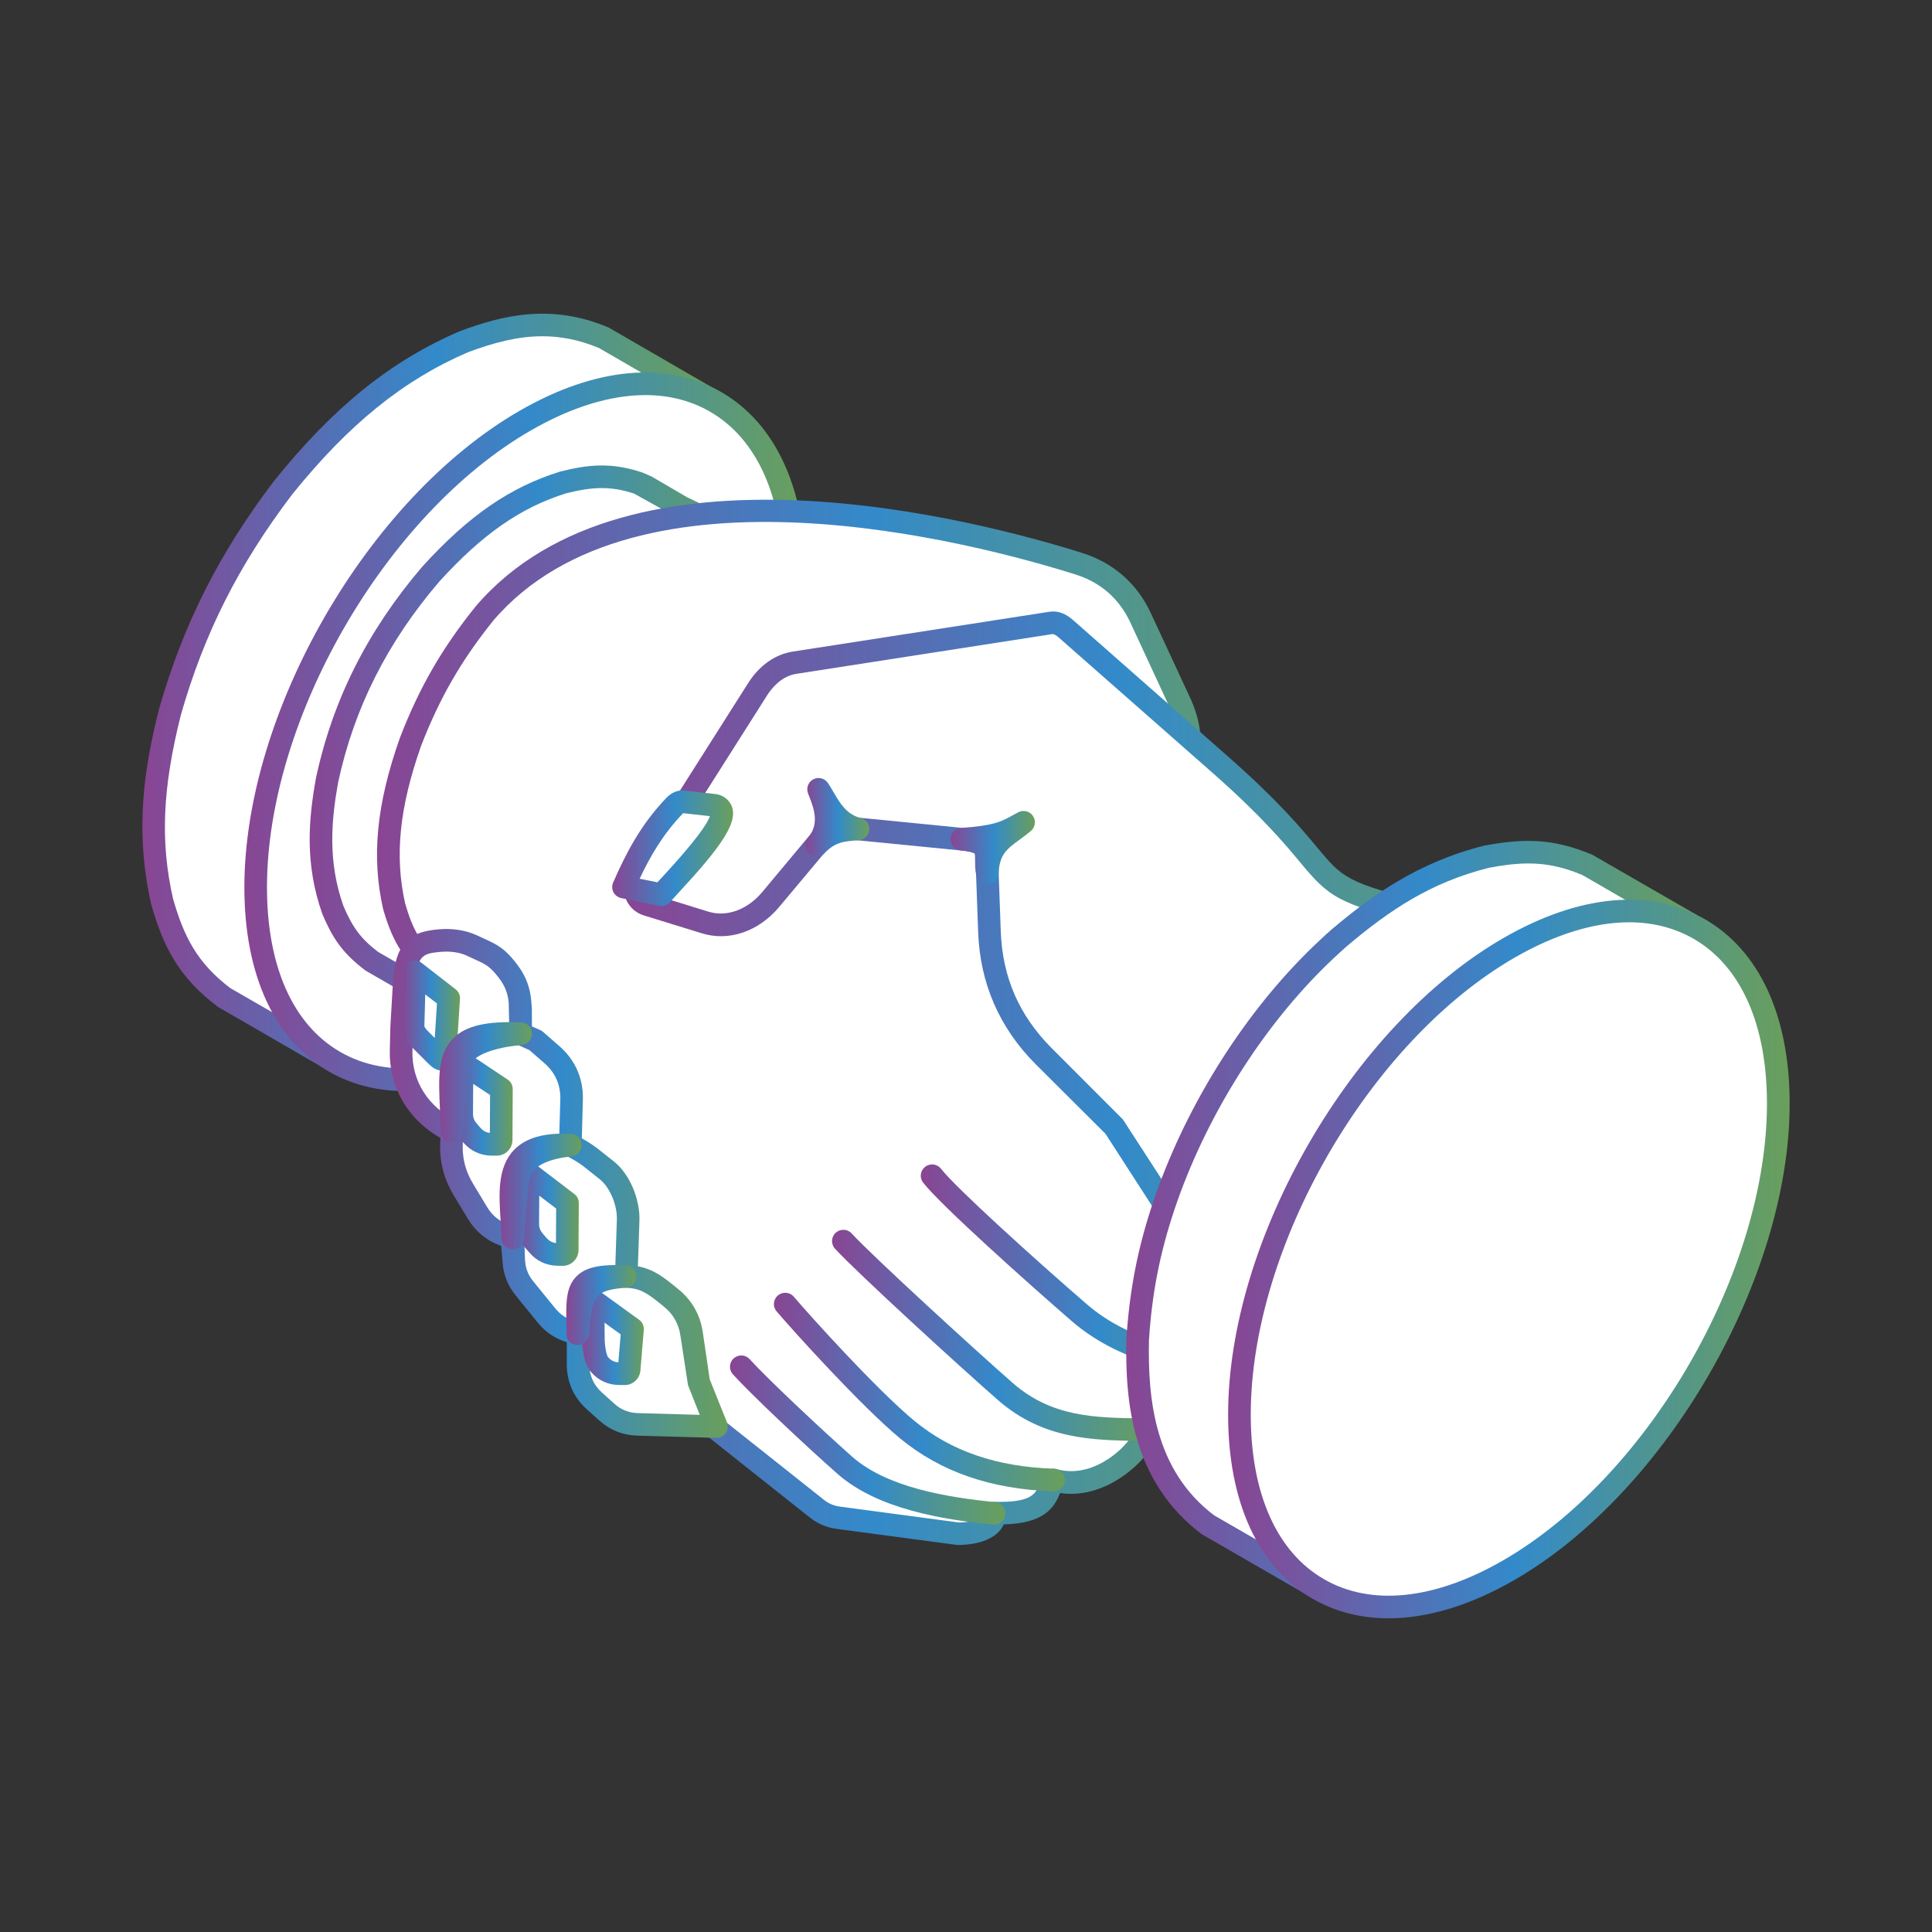 <?xml version="1.0" encoding="UTF-8"?>
<!-- Generator: Adobe Illustrator 26.0.3, SVG Export Plug-In . SVG Version: 6.00 Build 0)  -->
<svg xmlns="http://www.w3.org/2000/svg" xmlns:xlink="http://www.w3.org/1999/xlink" version="1.1" x="0px" y="0px" viewBox="0 0 80 80" style="enable-background:new 0 0 80 80;" xml:space="preserve">
<rect x="0" y="0" width="80" height="80" fill="#333333" stroke="none"/>
<g id="support_4">
	<g>
		<path style="fill-rule:evenodd;clip-rule:evenodd;fill:#FFFFFF;" d="M25.017,13.995c-2.045-0.868-3.769-0.605-5.801,0.151    c-3.121,1.342-5.373,3.415-7.483,6.035c-2.224,2.931-3.686,5.758-4.697,9.297c-0.675,2.708-0.948,5.097-0.326,7.84    c0.495,1.724,1.099,2.879,2.547,3.97l1.532,0.888l2.686,1.548l15.723-27.308L25.017,13.995z"></path>
		<linearGradient id="SVGID_1_" gradientUnits="userSpaceOnUse" x1="5.895" y1="28.589" x2="29.667" y2="28.589">
			<stop offset="0" style="stop-color:#894593"></stop>
			<stop offset="0.51" style="stop-color:#338ACA"></stop>
			<stop offset="0.999" style="stop-color:#6A9F5B"></stop>
			<stop offset="1" style="stop-color:#5F9F55"></stop>
		</linearGradient>
		<path style="fill-rule:evenodd;clip-rule:evenodd;fill:url(#SVGID_1_);" d="M22.458,13.924c-1.018,0-2.013,0.263-3.08,0.661    c-2.677,1.154-4.931,2.974-7.28,5.888c-2.22,2.926-3.644,5.75-4.611,9.138c-0.761,3.037-0.855,5.244-0.322,7.604    c0.442,1.537,0.976,2.643,2.375,3.703l3.763,2.166l15.259-26.497l-3.755-2.174C23.982,14.067,23.215,13.924,22.458,13.924    L22.458,13.924z M13.476,44.19c-0.083,0-0.164-0.02-0.236-0.06l-4.215-2.436c-1.65-1.239-2.274-2.536-2.764-4.245    c-0.711-3.141-0.264-5.737,0.322-8.082c1.006-3.519,2.476-6.438,4.776-9.467c2.46-3.054,4.824-4.957,7.673-6.183    c1.817-0.678,3.806-1.155,6.169-0.155c0.017,0.008,0.035,0.015,0.052,0.029l4.182,2.421c0.224,0.131,0.299,0.413,0.172,0.64    L13.878,43.96c-0.059,0.104-0.163,0.183-0.283,0.215C13.555,44.187,13.515,44.19,13.476,44.19z"></path>
		<path style="fill-rule:evenodd;clip-rule:evenodd;fill:#FFFFFF;" d="M21.744,43.183c6.161-3.555,11.154-12.203,11.154-19.318    c0-7.12-4.993-10.005-11.154-6.445c-6.161,3.555-11.159,12.211-11.159,19.326C10.586,43.864,15.583,46.738,21.744,43.183z"></path>
		
			<linearGradient id="SVGID_00000178916683079409186570000005438405236198233735_" gradientUnits="userSpaceOnUse" x1="10.119" y1="30.301" x2="33.367" y2="30.301">
			<stop offset="0" style="stop-color:#894593"></stop>
			<stop offset="0.51" style="stop-color:#338ACA"></stop>
			<stop offset="0.999" style="stop-color:#6A9F5B"></stop>
			<stop offset="1" style="stop-color:#5F9F55"></stop>
		</linearGradient>
		<path style="fill-rule:evenodd;clip-rule:evenodd;fill:url(#SVGID_00000178916683079409186570000005438405236198233735_);" d="    M21.744,43.183h0.013H21.744L21.744,43.183z M26.723,16.36c-1.445,0-3.06,0.495-4.745,1.465    C15.956,21.3,11.055,29.79,11.055,36.745c0,3.265,1.076,5.685,3.032,6.812c1.954,1.13,4.593,0.855,7.424-0.781    c6.021-3.475,10.921-11.961,10.921-18.911c0-3.272-1.078-5.694-3.035-6.82C28.605,16.587,27.703,16.36,26.723,16.36L26.723,16.36z     M16.757,45.178c-1.142,0-2.202-0.268-3.14-0.808c-2.255-1.302-3.498-4.015-3.498-7.625c0-7.255,5.109-16.11,11.392-19.732    c3.129-1.808,6.098-2.082,8.352-0.78c2.26,1.302,3.504,4.014,3.504,7.632c0,7.251-5.109,16.098-11.389,19.72v0.004    C20.145,44.644,18.37,45.178,16.757,45.178z"></path>
		<path style="fill-rule:evenodd;clip-rule:evenodd;fill:#FFFFFF;" d="M26.732,20.131l-0.293-0.124    c-1.133-0.374-1.956-0.322-3.104-0.035c-2.262,0.705-3.918,2.067-5.491,3.794c-2.153,2.516-3.599,5.279-4.299,8.528    c-0.337,1.883-0.411,3.552,0.236,5.375c0.4,0.944,0.775,1.501,1.6,2.126l1.104,0.632l0.411,0.24    c1.47,1.022,2.556,1.572,5.956-0.391c3.4-1.962,8.035-9.982,8.035-13.915c0-3.934-1.03-4.611-2.664-5.367L26.732,20.131z"></path>
		
			<linearGradient id="SVGID_00000112591818749410734040000011378805283150874543_" gradientUnits="userSpaceOnUse" x1="12.823" y1="30.669" x2="31.355" y2="30.669">
			<stop offset="0" style="stop-color:#894593"></stop>
			<stop offset="0.51" style="stop-color:#338ACA"></stop>
			<stop offset="0.999" style="stop-color:#6A9F5B"></stop>
			<stop offset="1" style="stop-color:#5F9F55"></stop>
		</linearGradient>
		<path style="fill-rule:evenodd;clip-rule:evenodd;fill:url(#SVGID_00000112591818749410734040000011378805283150874543_);" d="    M24.92,20.21c-0.47,0-0.932,0.083-1.471,0.215c-1.884,0.589-3.463,1.683-5.258,3.656c-2.155,2.516-3.527,5.239-4.189,8.313    c-0.276,1.54-0.445,3.245,0.218,5.12c0.386,0.908,0.74,1.373,1.443,1.907l1.464,0.841c1.284,0.891,2.185,1.52,5.49-0.39    c3.28-1.896,7.8-9.723,7.8-13.51c0-3.839-1.004-4.3-2.393-4.941l-1.769-0.983C25.768,20.279,25.341,20.21,24.92,20.21L24.92,20.21    z M19.216,42.065c-1.005,0-1.745-0.426-2.588-1.016l-1.481-0.852c-0.997-0.745-1.393-1.397-1.798-2.346    c-0.746-2.11-0.567-3.957-0.264-5.642c0.697-3.24,2.137-6.099,4.405-8.75c1.925-2.115,3.628-3.285,5.707-3.933    c1.194-0.3,2.117-0.383,3.39,0.035l0.328,0.14c0.018,0.007,0.034,0.015,0.053,0.023l1.487,0.868c1.736,0.795,2.9,1.64,2.9,5.769    c0,4.105-4.717,12.27-8.271,14.322C21.355,41.682,20.167,42.065,19.216,42.065z"></path>
		<path style="fill-rule:evenodd;clip-rule:evenodd;fill:#FFFFFF;" d="M33.819,62.466l-6.91-5.482L18.06,40.229    c-0.993-0.749-1.403-1.537-1.742-2.716c-0.532-2.357-0.109-4.555,0.681-6.8c0.786-2.031,1.708-3.627,3.075-5.324    c5.473-6.398,17.666-4.228,24.599-2.046c1.176,0.37,2.047,1.13,2.563,2.25l1.625,3.504c0.405,0.876,0.5,1.74,0.293,2.684    l-1.356,6.139l7.417,16.905l-7.774,4.331c0.158,0.522-1.712,2.724-3.819,2.126c-0.293,0.443-0.1,1.446-2.455,1.371    c0.102,0.442-0.477,0.855-1.53,0.855l-4.917-0.661C34.377,62.799,34.092,62.68,33.819,62.466z"></path>
		
			<linearGradient id="SVGID_00000049214951963529857390000009358076638764350592_" gradientUnits="userSpaceOnUse" x1="15.614" y1="42.333" x2="55.682" y2="42.333">
			<stop offset="0" style="stop-color:#894593"></stop>
			<stop offset="0.51" style="stop-color:#338ACA"></stop>
			<stop offset="0.999" style="stop-color:#6A9F5B"></stop>
			<stop offset="1" style="stop-color:#5F9F55"></stop>
		</linearGradient>
		<path style="fill-rule:evenodd;clip-rule:evenodd;fill:url(#SVGID_00000049214951963529857390000009358076638764350592_);" d="    M27.278,56.676l6.833,5.423l0,0c0.204,0.163,0.411,0.25,0.669,0.286l4.918,0.657c0.662,0,0.983-0.222,1.014-0.302    c-0.034-0.143,0.002-0.279,0.094-0.391c0.091-0.115,0.268-0.17,0.375-0.163c1.574,0.045,1.719-0.361,1.866-0.759    c0.051-0.132,0.101-0.272,0.188-0.403c0.112-0.167,0.326-0.247,0.516-0.191c0.866,0.242,1.632-0.088,2.123-0.41    c0.716-0.466,1.087-1.06,1.109-1.206c-0.064-0.21,0.038-0.359,0.23-0.466l7.402-4.129L47.369,38.11    c-0.04-0.091-0.05-0.191-0.03-0.291l1.357-6.139c0.184-0.844,0.102-1.605-0.262-2.389l-1.622-3.5    c-0.464-0.999-1.23-1.673-2.278-2.003c-4.155-1.309-18.171-5.033-24.106,1.907c-1.326,1.649-2.224,3.205-2.991,5.188    c-0.898,2.548-1.104,4.562-0.661,6.526c0.299,1.035,0.64,1.745,1.568,2.445c0.055,0.04,0.099,0.096,0.132,0.155L27.278,56.676    L27.278,56.676z M39.653,63.974h-0.019l-4.977-0.665c-0.431-0.056-0.79-0.208-1.132-0.478l-6.906-5.482    c-0.052-0.04-0.095-0.091-0.125-0.148l-8.801-16.666c-1.064-0.833-1.493-1.729-1.829-2.894c-0.489-2.166-0.274-4.344,0.693-7.083    c0.806-2.09,1.747-3.723,3.148-5.459c6.321-7.389,20.814-3.555,25.107-2.202c1.293,0.407,2.278,1.27,2.846,2.501l1.624,3.499    c0.45,0.967,0.554,1.939,0.325,2.986l-1.322,5.989l7.356,16.765c0.096,0.223,0.012,0.478-0.198,0.597l-7.555,4.207    c-0.111,0.454-0.517,0.917-0.725,1.127c-0.369,0.375-1.625,1.493-3.268,1.255c-0.245,0.625-0.68,1.261-2.332,1.298    c-0.033,0.079-0.078,0.151-0.134,0.223C41.111,63.748,40.462,63.974,39.653,63.974z"></path>
		<path style="fill-rule:evenodd;clip-rule:evenodd;fill:#FFFFFF;" d="M53.952,55.382l-4.412-3.465l-3.372-5.222l-2.952-2.959    c-1.429-1.432-2.173-3.145-2.247-5.167l-0.133-3.714l-6.389-0.635l-2.527,3.023c-0.684,0.82-1.71,1.274-2.729,0.954l-2.38-0.732    c-0.228-0.073-0.392-0.227-0.473-0.451c-0.083-0.223-0.057-0.45,0.071-0.648l4.967-7.832c0.354-0.553,0.872-0.992,1.523-1.091    l10.613-1.648c0.24-0.04,0.446,0.084,0.628,0.242l6.408,5.642c5.575,4.909,2.926,4.821,8.477,6.151    c1.68,0.402,2.588,0.829,5.089,1.804c3.894,7.712-1.947,13.362-7.653,15.134C56.459,54.769,54.448,55.593,53.952,55.382z"></path>
		
			<linearGradient id="SVGID_00000164474832200728695600000013978341555404846260_" gradientUnits="userSpaceOnUse" x1="25.821" y1="40.599" x2="65.836" y2="40.599">
			<stop offset="0" style="stop-color:#894593"></stop>
			<stop offset="0.51" style="stop-color:#338ACA"></stop>
			<stop offset="0.999" style="stop-color:#6A9F5B"></stop>
			<stop offset="1" style="stop-color:#5F9F55"></stop>
		</linearGradient>
		<path style="fill-rule:evenodd;clip-rule:evenodd;fill:url(#SVGID_00000164474832200728695600000013978341555404846260_);" d="    M54.161,54.948c0.284,0.031,1.247-0.255,2.119-0.614c2.903-0.905,6.49-3.094,7.963-6.569c1.022-2.417,0.867-5.025-0.47-7.76    l-1.174-0.466c-1.533-0.605-2.377-0.94-3.682-1.251c-3.555-0.853-3.896-1.155-5.103-2.608c-0.621-0.745-1.559-1.872-3.574-3.651    l-6.408-5.638c-0.077-0.068-0.179-0.139-0.249-0.136l-10.613,1.648c-0.616,0.096-1.016,0.594-1.199,0.88l-4.968,7.831    c-0.051,0.076-0.057,0.152-0.025,0.235c0.03,0.087,0.083,0.136,0.171,0.163l2.382,0.737c0.761,0.235,1.614-0.076,2.23-0.808    l2.526-3.026c0.1-0.116,0.256-0.179,0.407-0.163l6.39,0.632c0.23,0.02,0.411,0.212,0.421,0.446l0.134,3.718    c0.067,1.912,0.757,3.497,2.108,4.853l2.952,2.955l3.391,5.236L54.161,54.948L54.161,54.948z M54.171,55.876    c-0.159,0-0.294-0.02-0.403-0.068c-0.04-0.015-0.073-0.035-0.105-0.06l-4.415-3.463c-0.041-0.032-0.076-0.073-0.103-0.117    l-3.371-5.222l-2.89-2.88c-1.503-1.508-2.306-3.352-2.381-5.478l-0.12-3.313l-5.736-0.565l-2.371,2.831    c-0.858,1.03-2.094,1.458-3.223,1.102l-2.38-0.733c-0.369-0.111-0.645-0.375-0.777-0.735c-0.131-0.363-0.091-0.738,0.116-1.06    l4.969-7.832c0.461-0.728,1.116-1.189,1.844-1.302l10.613-1.647c0.518-0.084,0.885,0.247,1.009,0.354l6.408,5.642    c2.073,1.823,3.037,2.986,3.677,3.75c1.048,1.261,1.238,1.489,4.603,2.297c1.37,0.326,2.236,0.67,3.81,1.295l1.334,0.525    c0.111,0.044,0.198,0.123,0.25,0.227c1.517,3.006,1.716,6.016,0.577,8.704c-1.601,3.774-5.446,6.136-8.512,7.09    C55.961,55.482,54.87,55.876,54.171,55.876z"></path>
		
			<linearGradient id="SVGID_00000089538903596788424830000003035809307324626877_" gradientUnits="userSpaceOnUse" x1="32.045" y1="57.641" x2="44.09" y2="57.641">
			<stop offset="0" style="stop-color:#894593"></stop>
			<stop offset="0.51" style="stop-color:#338ACA"></stop>
			<stop offset="0.999" style="stop-color:#6A9F5B"></stop>
			<stop offset="1" style="stop-color:#5F9F55"></stop>
		</linearGradient>
		<path style="fill-rule:evenodd;clip-rule:evenodd;fill:url(#SVGID_00000089538903596788424830000003035809307324626877_);" d="    M43.622,61.752c-0.004,0-0.009,0-0.015,0c-2.578-0.087-4.648-0.804-6.33-2.186c-1.615-1.333-4.493-4.526-5.12-5.266    c-0.167-0.195-0.144-0.49,0.053-0.657c0.196-0.169,0.494-0.144,0.66,0.051c0.617,0.729,3.435,3.858,5.002,5.148    c1.518,1.25,3.402,1.895,5.768,1.974c0.258,0.013,0.46,0.227,0.451,0.487C44.082,61.553,43.874,61.752,43.622,61.752z"></path>
		
			<linearGradient id="SVGID_00000153675647681699716920000014675144866453665182_" gradientUnits="userSpaceOnUse" x1="34.453" y1="55.297" x2="47.905" y2="55.297">
			<stop offset="0" style="stop-color:#894593"></stop>
			<stop offset="0.51" style="stop-color:#338ACA"></stop>
			<stop offset="0.999" style="stop-color:#6A9F5B"></stop>
			<stop offset="1" style="stop-color:#5F9F55"></stop>
		</linearGradient>
		<path style="fill-rule:evenodd;clip-rule:evenodd;fill:url(#SVGID_00000153675647681699716920000014675144866453665182_);" d="    M47.437,59.67c0,0-0.002,0-0.007,0l-0.204-0.003c-1.978-0.029-4.024-0.057-5.894-1.686c-1.577-1.377-5.876-5.311-6.755-6.274    c-0.176-0.191-0.164-0.486,0.028-0.661c0.188-0.171,0.488-0.163,0.661,0.028c0.863,0.944,5.119,4.834,6.682,6.204    c1.61,1.401,3.4,1.429,5.294,1.453l0.202,0.003c0.259,0.004,0.465,0.216,0.462,0.47C47.901,59.463,47.692,59.67,47.437,59.67z"></path>
		
			<linearGradient id="SVGID_00000165211987866816086370000009449043612619535277_" gradientUnits="userSpaceOnUse" x1="38.128" y1="52.751" x2="52.67" y2="52.751">
			<stop offset="0" style="stop-color:#894593"></stop>
			<stop offset="0.51" style="stop-color:#338ACA"></stop>
			<stop offset="0.999" style="stop-color:#6A9F5B"></stop>
			<stop offset="1" style="stop-color:#5F9F55"></stop>
		</linearGradient>
		<path style="fill-rule:evenodd;clip-rule:evenodd;fill:url(#SVGID_00000165211987866816086370000009449043612619535277_);" d="    M52.202,57.285c-0.018,0-0.034,0-0.051,0c-2.774-0.302-5.655-0.748-7.771-2.579c-1.694-1.467-5.426-4.795-6.156-5.738    c-0.159-0.203-0.119-0.498,0.085-0.652c0.203-0.16,0.499-0.124,0.656,0.079c0.593,0.768,3.88,3.746,6.027,5.601    c1.912,1.657,4.526,2.059,7.259,2.358c0.257,0.026,0.442,0.258,0.416,0.517C52.641,57.11,52.439,57.285,52.202,57.285z"></path>
		
			<linearGradient id="SVGID_00000036213079123074407950000009948217388090848160_" gradientUnits="userSpaceOnUse" x1="30.225" y1="59.63" x2="41.631" y2="59.63">
			<stop offset="0" style="stop-color:#894593"></stop>
			<stop offset="0.51" style="stop-color:#338ACA"></stop>
			<stop offset="0.999" style="stop-color:#6A9F5B"></stop>
			<stop offset="1" style="stop-color:#5F9F55"></stop>
		</linearGradient>
		<path style="fill-rule:evenodd;clip-rule:evenodd;fill:url(#SVGID_00000036213079123074407950000009948217388090848160_);" d="    M41.163,63.133c-0.014,0-0.031,0-0.048,0c-2.131-0.218-4.789-0.652-6.443-2.11c-1.363-1.202-3.598-3.308-4.325-4.116    c-0.173-0.191-0.158-0.489,0.035-0.661c0.193-0.171,0.487-0.159,0.661,0.035c0.689,0.765,2.913,2.859,4.248,4.042    c1.454,1.278,3.928,1.675,5.922,1.879c0.255,0.023,0.443,0.255,0.416,0.51C41.604,62.955,41.399,63.133,41.163,63.133z"></path>
		<path style="fill-rule:evenodd;clip-rule:evenodd;fill:#FFFFFF;" d="M69.984,38.27l-4.233-2.445    c-1.493-0.629-2.602-0.646-4.18-0.35c-2.444,0.609-4.2,1.74-6.108,3.348c-0.324,0.288-0.74,0.677-1.044,0.984    c-2.754,2.751-4.986,6.422-6.223,10.104c-0.635,1.888-0.963,3.592-1.085,5.555c-0.064,2.937,0.402,5.78,2.882,7.656l4.217,2.437    L69.984,38.27z"></path>
		
			<linearGradient id="SVGID_00000040538607246558157130000002632766411122912909_" gradientUnits="userSpaceOnUse" x1="46.635" y1="50.422" x2="70.452" y2="50.422">
			<stop offset="0" style="stop-color:#894593"></stop>
			<stop offset="0.51" style="stop-color:#338ACA"></stop>
			<stop offset="0.999" style="stop-color:#6A9F5B"></stop>
			<stop offset="1" style="stop-color:#5F9F55"></stop>
		</linearGradient>
		<path style="fill-rule:evenodd;clip-rule:evenodd;fill:url(#SVGID_00000040538607246558157130000002632766411122912909_);" d="    M63.291,35.754c-0.517,0-1.043,0.067-1.637,0.179c-2.395,0.601-4.092,1.732-5.887,3.249c-0.312,0.276-0.721,0.658-1.019,0.956    c-2.653,2.651-4.88,6.27-6.109,9.926c-0.611,1.819-0.939,3.492-1.063,5.431c-0.05,2.381,0.209,5.374,2.701,7.254l3.764,2.17    l15.302-26.477l-3.822-2.21C64.706,35.889,64.009,35.754,63.291,35.754L63.291,35.754z M54.211,66.024    c-0.079,0-0.16-0.02-0.233-0.064l-4.217-2.432c-2.877-2.171-3.176-5.451-3.12-8.076c0.131-2.042,0.472-3.79,1.111-5.688    c1.275-3.787,3.583-7.537,6.335-10.288c0.314-0.315,0.738-0.714,1.07-1.004c1.646-1.389,3.544-2.763,6.301-3.456    c1.584-0.294,2.814-0.326,4.479,0.379l4.284,2.468c0.108,0.064,0.184,0.164,0.219,0.282c0.029,0.125,0.011,0.251-0.047,0.359    L54.617,65.79C54.53,65.941,54.374,66.024,54.211,66.024z"></path>
		<path style="fill-rule:evenodd;clip-rule:evenodd;fill:#FFFFFF;" d="M62.479,65.013c6.164-3.554,11.155-12.199,11.155-19.317    c0-7.115-4.991-10.003-11.155-6.446c-6.159,3.559-11.155,12.215-11.155,19.326C51.324,65.695,56.32,68.573,62.479,65.013z"></path>
		
			<linearGradient id="SVGID_00000149376971784063433990000008937709148854401975_" gradientUnits="userSpaceOnUse" x1="50.854" y1="52.133" x2="74.105" y2="52.133">
			<stop offset="0" style="stop-color:#894593"></stop>
			<stop offset="0.51" style="stop-color:#338ACA"></stop>
			<stop offset="0.999" style="stop-color:#6A9F5B"></stop>
			<stop offset="1" style="stop-color:#5F9F55"></stop>
		</linearGradient>
		<path style="fill-rule:evenodd;clip-rule:evenodd;fill:url(#SVGID_00000149376971784063433990000008937709148854401975_);" d="    M67.46,38.19c-1.445,0-3.062,0.495-4.746,1.465c-6.023,3.48-10.923,11.964-10.923,18.92c0,3.269,1.078,5.688,3.031,6.815    c1.956,1.132,4.595,0.853,7.422-0.78c6.024-3.479,10.922-11.964,10.922-18.915c0-3.269-1.075-5.689-3.035-6.821    C69.343,38.421,68.439,38.19,67.46,38.19L67.46,38.19z M57.495,67.011c-1.142,0-2.202-0.27-3.139-0.807    c-2.259-1.302-3.502-4.014-3.502-7.629c0-7.254,5.112-16.105,11.391-19.728c3.129-1.808,6.099-2.087,8.357-0.781    c2.258,1.302,3.504,4.014,3.504,7.63c0,7.25-5.112,16.097-11.391,19.724C60.883,66.478,59.107,67.011,57.495,67.011z"></path>
		<path style="fill-rule:evenodd;clip-rule:evenodd;fill:#FFFFFF;" d="M29.669,59.073l-3.261-0.096    c-0.502-0.015-0.928-0.183-1.3-0.522l-0.506-0.458c-0.44-0.397-0.663-0.907-0.663-1.5v-1.279l-0.28-0.075    c-0.422-0.116-0.755-0.335-1.031-0.673l-0.906-1.115c-0.288-0.355-0.431-0.74-0.448-1.197l-0.033-0.892l-0.329-0.116    c-0.498-0.179-0.873-0.481-1.147-0.935l-0.572-0.952c-0.38-0.629-0.539-1.273-0.494-2.011l0.024-0.407    c-1.244-0.596-2.155-1.79-2.112-3.344l0.022-0.992l0.119-2.082c0.126-1.158,0.534-1.401,1.47-1.481    c0.427-0.035,0.911,0.015,1.302,0.195l0.523,0.242c0.447,0.204,0.685,0.426,1.017,0.868c0.28,0.375,0.427,0.765,0.465,1.231    l0.026,0.311l0.007,1.011l0.619,0.279l0.67,0.585c0.555,0.486,0.836,1.13,0.815,1.868l-0.052,1.883    c0.296,0.148,0.539,0.274,0.827,0.502l0.671,0.529c0.575,0.45,0.921,1.354,0.897,2.067l-0.079,2.334    c0.786,0.035,1.139,0.306,1.851,0.884c0.483,0.39,0.767,0.887,0.855,1.505l0.289,1.942L29.669,59.073z"></path>
		
			<linearGradient id="SVGID_00000033331196292267692540000011446395874057905304_" gradientUnits="userSpaceOnUse" x1="16.14" y1="49.004" x2="30.137" y2="49.004">
			<stop offset="0" style="stop-color:#894593"></stop>
			<stop offset="0.51" style="stop-color:#338ACA"></stop>
			<stop offset="0.999" style="stop-color:#6A9F5B"></stop>
			<stop offset="1" style="stop-color:#5F9F55"></stop>
		</linearGradient>
		<path style="fill-rule:evenodd;clip-rule:evenodd;fill:url(#SVGID_00000033331196292267692540000011446395874057905304_);" d="    M18.474,39.404c-0.069,0-0.142,0.005-0.213,0.009c-0.712,0.064-0.94,0.128-1.043,1.068l-0.141,3.03    c-0.031,1.254,0.658,2.34,1.85,2.913c0.169,0.085,0.274,0.263,0.261,0.451l-0.023,0.407c-0.039,0.641,0.096,1.19,0.427,1.74    l0.574,0.951c0.216,0.363,0.503,0.597,0.901,0.737l0.331,0.12c0.178,0.064,0.301,0.231,0.308,0.422l0.033,0.887    c0.013,0.359,0.123,0.65,0.347,0.924l0.907,1.115c0.216,0.262,0.458,0.422,0.789,0.518l0.281,0.075    c0.203,0.056,0.344,0.242,0.344,0.45l-0.002,1.279c0,0.457,0.173,0.848,0.512,1.154l0.508,0.458    c0.285,0.262,0.604,0.39,0.995,0.402l2.555,0.072l-0.485-1.226l-0.315-2.054c-0.073-0.495-0.298-0.889-0.689-1.206    c-0.7-0.57-0.952-0.749-1.575-0.777c-0.257-0.012-0.456-0.227-0.446-0.486l0.078-2.333c0.02-0.613-0.296-1.353-0.719-1.683    l-0.669-0.53c-0.256-0.196-0.472-0.311-0.751-0.451c-0.162-0.083-0.263-0.25-0.257-0.433l0.054-1.883    c0.016-0.597-0.204-1.104-0.656-1.497l-0.62-0.542l-0.557-0.251c-0.166-0.079-0.273-0.241-0.274-0.425l-0.029-1.282    c-0.033-0.378-0.149-0.684-0.377-0.992c-0.305-0.405-0.485-0.561-0.834-0.72l-0.524-0.242    C19.096,39.46,18.786,39.404,18.474,39.404L18.474,39.404z M29.669,59.539c0,0-0.007,0-0.012,0l-3.263-0.091    c-0.612-0.021-1.149-0.236-1.6-0.647l-0.507-0.456c-0.535-0.487-0.817-1.124-0.817-1.848l0.001-0.92    c-0.487-0.148-0.882-0.414-1.205-0.812l-0.907-1.116c-0.351-0.433-0.533-0.916-0.555-1.477l-0.053-0.58    c-0.602-0.219-1.054-0.589-1.386-1.139l-0.573-0.949c-0.426-0.707-0.61-1.452-0.561-2.281l0.007-0.103    c-1.356-0.768-2.134-2.105-2.097-3.635l0.024-0.988l0.122-2.093c0.159-1.493,0.816-1.832,1.894-1.924    c0.548-0.047,1.104,0.04,1.536,0.236l0.525,0.242c0.559,0.254,0.849,0.55,1.196,1.011c0.336,0.45,0.513,0.92,0.56,1.473    l0.025,0.307l0.004,0.753l0.348,0.154c0.041,0.02,0.081,0.044,0.116,0.076l0.67,0.585c0.663,0.577,0.999,1.349,0.975,2.229    l-0.044,1.59c0.209,0.115,0.41,0.239,0.64,0.413l0.67,0.53c0.739,0.582,1.101,1.673,1.076,2.453l-0.064,1.903    c0.669,0.128,1.084,0.462,1.66,0.936c0.575,0.462,0.92,1.067,1.027,1.795l0.286,1.947l0.717,1.788    c0.056,0.148,0.039,0.311-0.053,0.438C29.967,59.468,29.822,59.539,29.669,59.539z"></path>
		<path style="fill-rule:evenodd;clip-rule:evenodd;fill:#FFFFFF;" d="M17.164,40.237l1.415,1.098l-0.157,2.441    c-0.004,0.059-0.083,0.079-0.142,0.079c-0.057,0.008-0.18-0.115-0.222-0.155l-0.584-0.585c-0.179-0.176-0.376-0.382-0.369-0.638    L17.164,40.237z"></path>
		
			<linearGradient id="SVGID_00000168812349130618298170000011437560863820818845_" gradientUnits="userSpaceOnUse" x1="16.637" y1="42.048" x2="19.046" y2="42.048">
			<stop offset="0" style="stop-color:#894593"></stop>
			<stop offset="0.51" style="stop-color:#338ACA"></stop>
			<stop offset="0.999" style="stop-color:#6A9F5B"></stop>
			<stop offset="1" style="stop-color:#5F9F55"></stop>
		</linearGradient>
		<path style="fill-rule:evenodd;clip-rule:evenodd;fill:url(#SVGID_00000168812349130618298170000011437560863820818845_);" d="    M17.608,41.177l-0.035,1.314c-0.001,0.039,0.077,0.143,0.232,0.294l0.198,0.198l0.091-1.432L17.608,41.177L17.608,41.177z     M18.283,44.326c-0.225,0-0.399-0.14-0.554-0.292l-0.585-0.585c-0.194-0.195-0.519-0.517-0.506-0.984l0.058-2.241    c0.004-0.175,0.108-0.335,0.268-0.41c0.157-0.075,0.345-0.056,0.487,0.052l1.414,1.098c0.122,0.096,0.192,0.242,0.181,0.399    l-0.155,2.445c-0.016,0.238-0.199,0.493-0.578,0.518C18.311,44.326,18.293,44.326,18.283,44.326z"></path>
		<path style="fill-rule:evenodd;clip-rule:evenodd;fill:#FFFFFF;" d="M19.131,44.007l1.631,1.088l-0.011,2.107    c0,0.051-0.018,0.095-0.055,0.131c-0.035,0.035-0.08,0.052-0.13,0.052h-0.204c-0.328-0.004-0.607-0.132-0.823-0.379l-0.151-0.171    c-0.181-0.212-0.272-0.454-0.27-0.733L19.131,44.007z"></path>
		
			<linearGradient id="SVGID_00000153702018476614879750000016910959289655803805_" gradientUnits="userSpaceOnUse" x1="18.649" y1="45.696" x2="21.231" y2="45.696">
			<stop offset="0" style="stop-color:#894593"></stop>
			<stop offset="0.51" style="stop-color:#338ACA"></stop>
			<stop offset="0.999" style="stop-color:#6A9F5B"></stop>
			<stop offset="1" style="stop-color:#5F9F55"></stop>
		</linearGradient>
		<path style="fill-rule:evenodd;clip-rule:evenodd;fill:url(#SVGID_00000153702018476614879750000016910959289655803805_);" d="    M19.593,44.88l-0.007,1.226c-0.002,0.167,0.048,0.294,0.155,0.418l0.151,0.175c0.107,0.124,0.236,0.195,0.392,0.21l0.009-1.569    L19.593,44.88L19.593,44.88z M20.565,46.918h0.001H20.565L20.565,46.918L20.565,46.918z M20.284,47.201L20.284,47.201    L20.284,47.201L20.284,47.201z M20.567,47.853c0,0-0.003,0-0.009,0h-0.198c-0.466-0.004-0.872-0.195-1.173-0.541l-0.151-0.172    c-0.258-0.299-0.388-0.649-0.386-1.039l0.012-2.095c0.002-0.175,0.098-0.329,0.249-0.414c0.151-0.079,0.336-0.071,0.479,0.024    l1.632,1.087c0.13,0.087,0.209,0.231,0.209,0.39l-0.011,2.11c0,0.172-0.069,0.338-0.196,0.463    C20.905,47.785,20.742,47.853,20.567,47.853z"></path>
		<path style="fill-rule:evenodd;clip-rule:evenodd;fill:#FFFFFF;" d="M21.866,48.57l1.635,1.242l-0.011,1.951    c0,0.048-0.02,0.095-0.056,0.131c-0.037,0.036-0.08,0.052-0.131,0.052h-0.205c-0.325-0.003-0.606-0.136-0.822-0.382l-0.15-0.171    c-0.184-0.212-0.272-0.451-0.272-0.733L21.866,48.57z"></path>
		
			<linearGradient id="SVGID_00000079447457202572056180000008135635387474501252_" gradientUnits="userSpaceOnUse" x1="21.386" y1="50.257" x2="23.968" y2="50.257">
			<stop offset="0" style="stop-color:#894593"></stop>
			<stop offset="0.51" style="stop-color:#338ACA"></stop>
			<stop offset="0.999" style="stop-color:#6A9F5B"></stop>
			<stop offset="1" style="stop-color:#5F9F55"></stop>
		</linearGradient>
		<path style="fill-rule:evenodd;clip-rule:evenodd;fill:url(#SVGID_00000079447457202572056180000008135635387474501252_);" d="    M22.329,49.51l-0.007,1.154c-0.001,0.167,0.046,0.295,0.157,0.422l0.149,0.172c0.109,0.127,0.238,0.195,0.393,0.215l0.008-1.429    L22.329,49.51L22.329,49.51z M23.302,51.476h0.002c-0.001,0-0.001,0-0.001,0H23.302L23.302,51.476z M23.02,51.759v0.004V51.759    L23.02,51.759z M23.304,52.415c-0.002,0-0.004,0-0.004,0l-0.204-0.003c-0.467-0.004-0.87-0.191-1.173-0.542l-0.149-0.171    c-0.26-0.294-0.389-0.646-0.388-1.039l0.012-2.094c0.001-0.175,0.102-0.339,0.261-0.419c0.158-0.079,0.347-0.06,0.491,0.048    l1.631,1.246c0.118,0.087,0.186,0.227,0.186,0.374l-0.012,1.951c0,0.167-0.068,0.335-0.192,0.458    C23.643,52.344,23.478,52.415,23.304,52.415z"></path>
		<path style="fill-rule:evenodd;clip-rule:evenodd;fill:#FFFFFF;" d="M24.559,53.849l1.632,1.179l-0.14,1.689    c-0.01,0.095-0.09,0.171-0.186,0.166h-0.218c-0.328-0.004-0.607-0.131-0.823-0.379l-0.008-0.011    c-0.181-0.204-0.246-0.78-0.246-1.055L24.559,53.849z"></path>
		
			<linearGradient id="SVGID_00000106146557720755439720000001113002938378153128_" gradientUnits="userSpaceOnUse" x1="24.092" y1="55.366" x2="26.659" y2="55.366">
			<stop offset="0" style="stop-color:#894593"></stop>
			<stop offset="0.51" style="stop-color:#338ACA"></stop>
			<stop offset="0.999" style="stop-color:#6A9F5B"></stop>
			<stop offset="1" style="stop-color:#5F9F55"></stop>
		</linearGradient>
		<path style="fill-rule:evenodd;clip-rule:evenodd;fill:url(#SVGID_00000106146557720755439720000001113002938378153128_);" d="    M25.033,54.769l0.006,0.664c0.001,0.307,0.075,0.673,0.135,0.757c0.12,0.14,0.26,0.211,0.431,0.222l0.097-1.158L25.033,54.769    L25.033,54.769z M25.867,57.352H25.86l-0.217-0.003c-0.462,0-0.868-0.187-1.171-0.538c-0.358-0.405-0.368-1.274-0.37-1.374    l-0.01-1.584c-0.002-0.179,0.096-0.341,0.252-0.423c0.157-0.078,0.347-0.067,0.488,0.038l1.634,1.182    c0.132,0.095,0.205,0.255,0.191,0.418l-0.139,1.688C26.484,57.098,26.205,57.352,25.867,57.352z"></path>
		<path style="fill-rule:evenodd;clip-rule:evenodd;fill:#FFFFFF;" d="M21.562,42.805c-0.333,0.032-0.604,0.067-0.823,0.115    c-0.55,0.12-1.239,0.324-1.584,0.778c-0.335,0.442-0.378,2.503-0.432,3.148C18.657,44.115,18.116,42.637,21.562,42.805z"></path>
		
			<linearGradient id="SVGID_00000173870831826946194950000002695857337619774383_" gradientUnits="userSpaceOnUse" x1="18.186" y1="44.819" x2="22.029" y2="44.819">
			<stop offset="0" style="stop-color:#894593"></stop>
			<stop offset="0.51" style="stop-color:#338ACA"></stop>
			<stop offset="0.999" style="stop-color:#6A9F5B"></stop>
			<stop offset="1" style="stop-color:#5F9F55"></stop>
		</linearGradient>
		<path style="fill-rule:evenodd;clip-rule:evenodd;fill:url(#SVGID_00000173870831826946194950000002695857337619774383_);" d="    M18.723,47.316c-0.007,0-0.01,0-0.014,0c-0.249-0.012-0.448-0.21-0.454-0.457c-0.008-0.327-0.022-0.634-0.037-0.924    c-0.06-1.278-0.108-2.285,0.553-2.945c0.519-0.519,1.39-0.717,2.813-0.654c0.245,0.012,0.437,0.212,0.445,0.454    c0.009,0.247-0.175,0.455-0.419,0.478c-0.311,0.036-0.565,0.068-0.772,0.111c-0.252,0.056-1.019,0.219-1.309,0.606    c-0.188,0.279-0.274,1.807-0.307,2.38c-0.012,0.216-0.021,0.396-0.033,0.522C19.169,47.128,18.966,47.316,18.723,47.316z"></path>
		<path style="fill-rule:evenodd;clip-rule:evenodd;fill:#FFFFFF;" d="M28.28,33.198l1.292,0.148    c0.116,0.011,0.209,0.072,0.272,0.171c0.386,0.617-2.026,3.034-2.455,3.531l-1.572-0.318c0.532-1.214,1.132-2.348,2.117-3.368    C28.032,33.257,28.14,33.186,28.28,33.198z"></path>
		
			<linearGradient id="SVGID_00000012450161626550244360000007501328664245874306_" gradientUnits="userSpaceOnUse" x1="25.35" y1="35.124" x2="30.355" y2="35.124">
			<stop offset="0" style="stop-color:#894593"></stop>
			<stop offset="0.51" style="stop-color:#338ACA"></stop>
			<stop offset="0.999" style="stop-color:#6A9F5B"></stop>
			<stop offset="1" style="stop-color:#5F9F55"></stop>
		</linearGradient>
		<path style="fill-rule:evenodd;clip-rule:evenodd;fill:url(#SVGID_00000012450161626550244360000007501328664245874306_);" d="    M28.228,33.664c0,0,0,0,0.002,0H28.228L28.228,33.664z M26.486,36.386l0.735,0.148c0.044-0.047,0.095-0.099,0.151-0.16    c1.458-1.575,1.923-2.272,2.023-2.579l-1.108-0.123C27.447,34.544,26.913,35.479,26.486,36.386L26.486,36.386z M27.39,37.518    c-0.032,0-0.062-0.004-0.095-0.013l-1.571-0.317c-0.137-0.029-0.256-0.12-0.322-0.242c-0.065-0.129-0.069-0.276-0.012-0.403    c0.507-1.162,1.126-2.384,2.206-3.507c0.225-0.228,0.473-0.331,0.735-0.299l0,0l1.293,0.143c0.259,0.028,0.48,0.167,0.617,0.386    c0.436,0.701-0.393,1.812-2.183,3.743c-0.141,0.151-0.25,0.271-0.315,0.347C27.654,37.458,27.524,37.518,27.39,37.518z"></path>
		<path style="fill-rule:evenodd;clip-rule:evenodd;fill:#FFFFFF;" d="M23.615,47.419c-0.754,0.08-1.692,0.315-2.034,0.98    c-0.226,0.451-0.279,2.262-0.34,2.867C21.163,49.287,20.619,47.276,23.615,47.419z"></path>
		
			<linearGradient id="SVGID_00000024719834650149800820000013708446665772056251_" gradientUnits="userSpaceOnUse" x1="20.686" y1="49.338" x2="24.084" y2="49.338">
			<stop offset="0" style="stop-color:#894593"></stop>
			<stop offset="0.51" style="stop-color:#338ACA"></stop>
			<stop offset="0.999" style="stop-color:#6A9F5B"></stop>
			<stop offset="1" style="stop-color:#5F9F55"></stop>
		</linearGradient>
		<path style="fill-rule:evenodd;clip-rule:evenodd;fill:url(#SVGID_00000024719834650149800820000013708446665772056251_);" d="    M21.241,51.735h-0.017c-0.247-0.008-0.442-0.203-0.454-0.45c-0.009-0.235-0.023-0.47-0.037-0.701    c-0.075-1.106-0.151-2.25,0.561-2.978c0.484-0.494,1.256-0.713,2.343-0.657c0.246,0.011,0.438,0.21,0.446,0.454    c0.007,0.246-0.175,0.454-0.419,0.481c-0.881,0.092-1.472,0.351-1.665,0.728c-0.129,0.242-0.205,1.438-0.242,2.015    c-0.019,0.279-0.035,0.526-0.054,0.689C21.678,51.556,21.476,51.735,21.241,51.735z"></path>
		<path style="fill-rule:evenodd;clip-rule:evenodd;fill:#FFFFFF;" d="M25.881,52.857c-1.818,0.12-1.831,0.888-1.947,2.429    C23.894,53.399,23.727,52.778,25.881,52.857z"></path>
		
			<linearGradient id="SVGID_00000034089779142994793620000015883763833270698895_" gradientUnits="userSpaceOnUse" x1="23.447" y1="54.039" x2="26.35" y2="54.039">
			<stop offset="0" style="stop-color:#894593"></stop>
			<stop offset="0.51" style="stop-color:#338ACA"></stop>
			<stop offset="0.999" style="stop-color:#6A9F5B"></stop>
			<stop offset="1" style="stop-color:#5F9F55"></stop>
		</linearGradient>
		<path style="fill-rule:evenodd;clip-rule:evenodd;fill:url(#SVGID_00000034089779142994793620000015883763833270698895_);" d="    M23.937,55.696h-0.011c-0.249-0.004-0.455-0.151-0.459-0.402l-0.009-0.346c-0.025-0.956-0.044-1.645,0.419-2.103    c0.369-0.366,0.948-0.497,2.024-0.457c0.247,0.012,0.446,0.215,0.45,0.463c0.002,0.25-0.19,0.457-0.438,0.474    c-1.367,0.087-1.394,0.433-1.502,1.886c-0.002,0.017-0.005,0.036-0.007,0.056l-0.004,0.008    C24.351,55.497,24.158,55.696,23.937,55.696z"></path>
		<path style="fill-rule:evenodd;clip-rule:evenodd;fill:#FFFFFF;" d="M33.895,32.684c0.14,0.393,0.671,1.405-0.079,2.308    c0.576-0.597,1.085-0.668,1.712-0.664C34.568,34.086,34.279,33.257,33.895,32.684z"></path>
		
			<linearGradient id="SVGID_00000071560402237073719790000009675247213395012528_" gradientUnits="userSpaceOnUse" x1="33.349" y1="33.839" x2="35.996" y2="33.839">
			<stop offset="0" style="stop-color:#894593"></stop>
			<stop offset="0.51" style="stop-color:#338ACA"></stop>
			<stop offset="0.999" style="stop-color:#6A9F5B"></stop>
			<stop offset="1" style="stop-color:#5F9F55"></stop>
		</linearGradient>
		<path style="fill-rule:evenodd;clip-rule:evenodd;fill:url(#SVGID_00000071560402237073719790000009675247213395012528_);" d="    M33.816,35.463c-0.11,0-0.221-0.04-0.311-0.119c-0.188-0.167-0.209-0.454-0.048-0.649c0.455-0.55,0.28-1.139,0.059-1.696    l-0.061-0.155c-0.079-0.228,0.019-0.47,0.228-0.578c0.214-0.107,0.468-0.04,0.602,0.16c0.078,0.115,0.153,0.242,0.229,0.375    c0.279,0.477,0.543,0.923,1.128,1.071c0.23,0.06,0.38,0.279,0.349,0.514c-0.03,0.235-0.227,0.41-0.464,0.41l0,0    c-0.584,0.04-0.941,0.076-1.374,0.521C34.063,35.416,33.938,35.463,33.816,35.463z"></path>
		<path style="fill-rule:evenodd;clip-rule:evenodd;fill:#FFFFFF;" d="M42.383,34.049c-0.654,0.346-0.886,0.577-2.556,0.701    c1.35,0.135,0.903,0.589,1.056,1.41C40.926,34.866,41.694,34.642,42.383,34.049z"></path>
		
			<linearGradient id="SVGID_00000114759924429703070730000017251653813924367804_" gradientUnits="userSpaceOnUse" x1="39.359" y1="35.103" x2="42.853" y2="35.103">
			<stop offset="0" style="stop-color:#894593"></stop>
			<stop offset="0.51" style="stop-color:#338ACA"></stop>
			<stop offset="0.999" style="stop-color:#6A9F5B"></stop>
			<stop offset="1" style="stop-color:#5F9F55"></stop>
		</linearGradient>
		<path style="fill-rule:evenodd;clip-rule:evenodd;fill:url(#SVGID_00000114759924429703070730000017251653813924367804_);" d="    M40.883,36.625c-0.224,0-0.419-0.159-0.461-0.382c-0.043-0.235-0.045-0.445-0.045-0.628c-0.002-0.1-0.002-0.236-0.019-0.271l0,0    c0,0-0.111-0.079-0.576-0.128c-0.242-0.02-0.425-0.227-0.423-0.469c0.003-0.243,0.193-0.442,0.433-0.463    c1.375-0.099,1.667-0.262,2.15-0.529l0.222-0.12c0.212-0.111,0.473-0.047,0.606,0.149c0.136,0.198,0.101,0.465-0.079,0.62    c-0.155,0.131-0.315,0.251-0.473,0.366c-0.524,0.383-0.839,0.613-0.867,1.406c-0.008,0.235-0.194,0.43-0.433,0.449    C40.905,36.625,40.895,36.625,40.883,36.625z"></path>
	</g>
</g>
<g id="Layer_1">
</g>
</svg>
